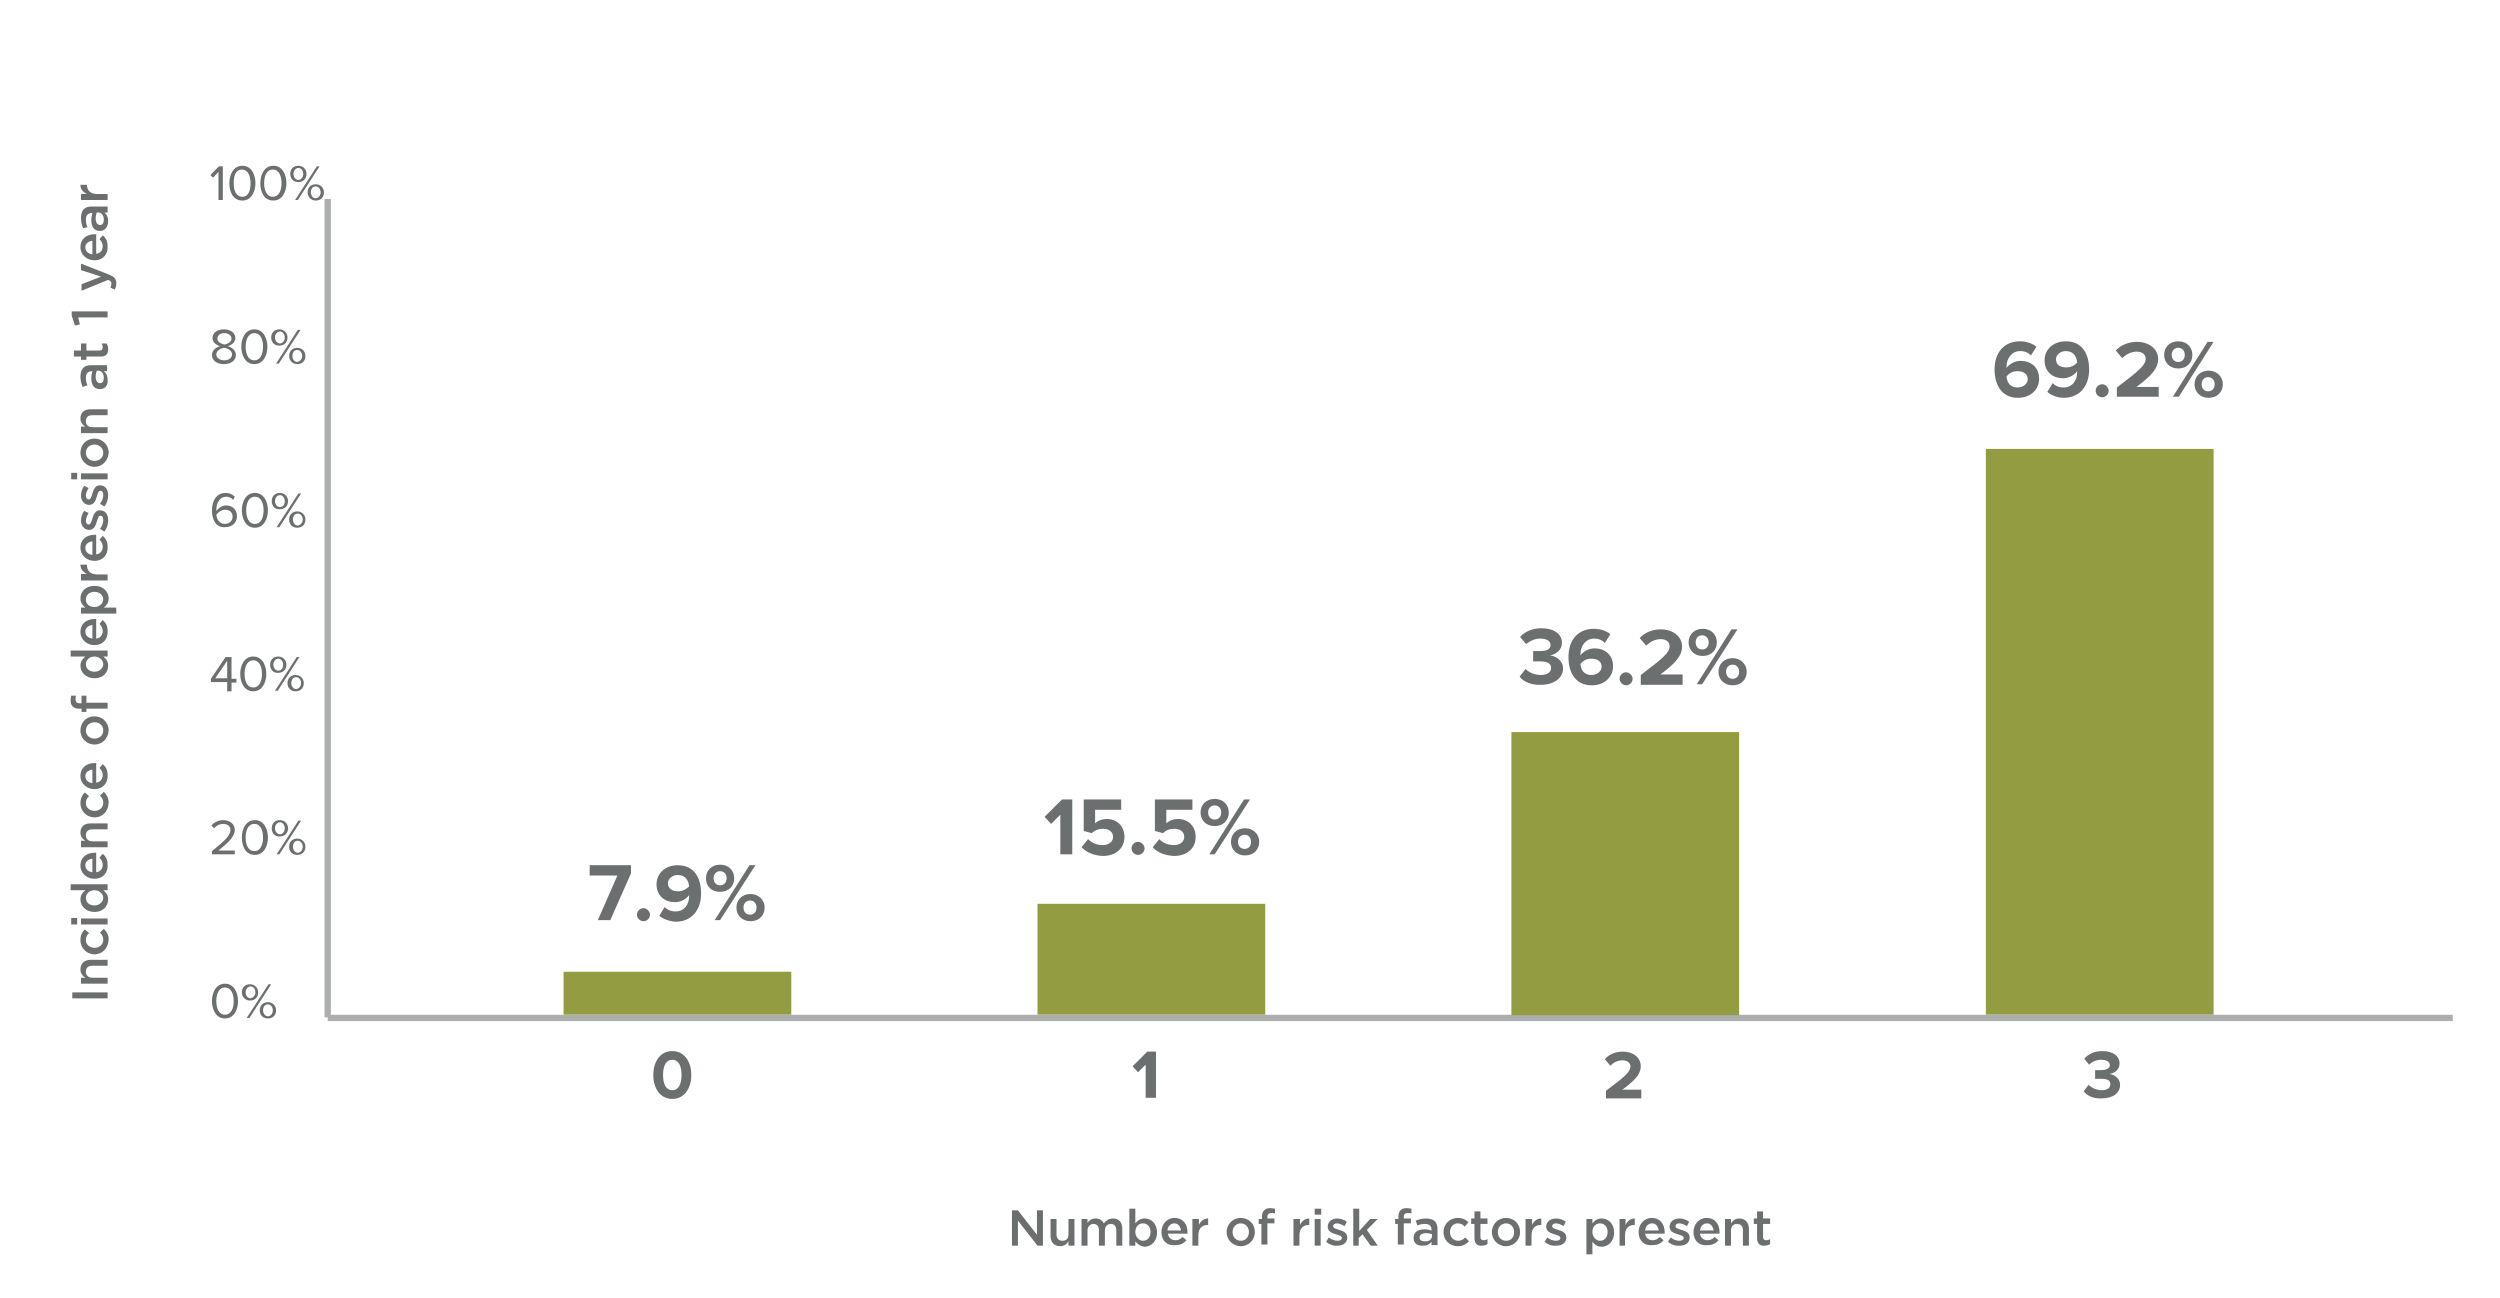 <?xml version="1.0" encoding="utf-8"?>
<!-- Generator: Adobe Illustrator 19.1.0, SVG Export Plug-In . SVG Version: 6.00 Build 0)  -->
<svg version="1.1" id="Layer_1" xmlns="http://www.w3.org/2000/svg" xmlns:xlink="http://www.w3.org/1999/xlink" x="0px" y="0px"
	 viewBox="0 0 460 238.8" style="enable-background:new 0 0 460 238.8;" xml:space="preserve">
<style type="text/css">
	.st0{fill:none;stroke:#ADAFAF;stroke-width:1.169;}
	.st1{fill:#6C6F70;}
	.st2{fill:#939C40;}
</style>
<line class="st0" x1="60.3" y1="187.3" x2="451.3" y2="187.3"/>
<g>
	<path class="st1" d="M39,157.2v-0.6c2.2-1.8,3.4-2.8,3.4-3.9c0-0.8-0.7-1.1-1.3-1.1c-0.7,0-1.3,0.3-1.7,0.8l-0.5-0.5
		c0.5-0.6,1.3-1,2.2-1c1,0,2.1,0.6,2.1,1.8c0,1.3-1.3,2.4-3,3.8h3v0.7H39z"/>
	<path class="st1" d="M44.5,154.1c0-1.5,0.7-3.2,2.4-3.2c1.7,0,2.4,1.7,2.4,3.2c0,1.5-0.7,3.2-2.4,3.2
		C45.1,157.3,44.5,155.6,44.5,154.1z M48.4,154.1c0-1.2-0.4-2.5-1.6-2.5s-1.6,1.3-1.6,2.5c0,1.2,0.4,2.5,1.6,2.5
		S48.4,155.3,48.4,154.1z"/>
	<path class="st1" d="M50,152.4c0-0.9,0.6-1.5,1.5-1.5c0.9,0,1.5,0.7,1.5,1.5c0,0.9-0.6,1.5-1.5,1.5C50.6,154,50,153.3,50,152.4z
		 M52.4,152.4c0-0.6-0.4-1.1-0.9-1.1c-0.5,0-0.9,0.5-0.9,1.1c0,0.6,0.4,1.1,0.9,1.1C52,153.5,52.4,153,52.4,152.4z M50.9,157.2
		l4-6.2h0.5l-4,6.2H50.9z M53.2,155.8c0-0.9,0.6-1.5,1.5-1.5s1.5,0.7,1.5,1.5c0,0.9-0.6,1.5-1.5,1.5S53.2,156.7,53.2,155.8z
		 M55.7,155.8c0-0.6-0.4-1.1-0.9-1.1c-0.6,0-0.9,0.5-0.9,1.1c0,0.6,0.4,1.1,0.9,1.1C55.3,156.9,55.7,156.4,55.7,155.8z"/>
</g>
<g>
	<path class="st1" d="M41.8,127.1v-1.6h-3v-0.6l2.7-4h1.1v4h0.9v0.7h-0.9v1.6H41.8z M41.8,121.6l-2.2,3.2h2.2V121.6z"/>
	<path class="st1" d="M44.2,124c0-1.5,0.7-3.2,2.4-3.2c1.7,0,2.4,1.7,2.4,3.2c0,1.5-0.7,3.2-2.4,3.2C44.9,127.2,44.2,125.5,44.2,124
		z M48.2,124c0-1.2-0.4-2.5-1.6-2.5S45,122.8,45,124c0,1.2,0.4,2.5,1.6,2.5S48.2,125.2,48.2,124z"/>
	<path class="st1" d="M49.7,122.3c0-0.9,0.6-1.5,1.5-1.5c0.9,0,1.5,0.7,1.5,1.5c0,0.9-0.6,1.5-1.5,1.5
		C50.3,123.9,49.7,123.2,49.7,122.3z M52.1,122.3c0-0.6-0.4-1.1-0.9-1.1c-0.5,0-0.9,0.5-0.9,1.1c0,0.6,0.4,1.1,0.9,1.1
		C51.8,123.4,52.1,122.9,52.1,122.3z M50.6,127.1l4-6.2h0.5l-4,6.2H50.6z M52.9,125.7c0-0.9,0.6-1.5,1.5-1.5s1.5,0.7,1.5,1.5
		c0,0.9-0.6,1.5-1.5,1.5S52.9,126.6,52.9,125.7z M55.4,125.7c0-0.6-0.4-1.1-0.9-1.1c-0.6,0-0.9,0.5-0.9,1.1c0,0.6,0.4,1.1,0.9,1.1
		C55,126.7,55.4,126.3,55.4,125.7z"/>
</g>
<g>
	<path class="st1" d="M39,93.9c0-1.7,0.8-3.2,2.5-3.2c0.8,0,1.3,0.3,1.7,0.7L42.9,92c-0.3-0.4-0.7-0.6-1.3-0.6
		c-1.2,0-1.8,1.2-1.8,2.4c0,0.1,0,0.2,0,0.2c0.3-0.4,1-1,1.8-1c1.1,0,2,0.7,2,2c0,1.1-0.8,2-2.2,2C39.7,97.1,39,95.6,39,93.9z
		 M42.8,95.1c0-0.9-0.6-1.3-1.4-1.3c-0.6,0-1.2,0.4-1.6,0.9c0.1,0.8,0.5,1.7,1.6,1.7C42.3,96.4,42.8,95.7,42.8,95.1z"/>
	<path class="st1" d="M44.5,93.9c0-1.5,0.7-3.2,2.4-3.2c1.7,0,2.4,1.7,2.4,3.2c0,1.5-0.7,3.2-2.4,3.2C45.2,97.1,44.5,95.4,44.5,93.9
		z M48.5,93.9c0-1.2-0.4-2.5-1.6-2.5s-1.6,1.3-1.6,2.5s0.4,2.5,1.6,2.5S48.5,95.1,48.5,93.9z"/>
	<path class="st1" d="M50,92.2c0-0.9,0.6-1.5,1.5-1.5c0.9,0,1.5,0.7,1.5,1.5c0,0.9-0.6,1.5-1.5,1.5C50.6,93.8,50,93.1,50,92.2z
		 M52.4,92.2c0-0.6-0.4-1.1-0.9-1.1c-0.5,0-0.9,0.5-0.9,1.1c0,0.6,0.4,1.1,0.9,1.1C52.1,93.3,52.4,92.8,52.4,92.2z M50.9,97l4-6.2
		h0.5l-4,6.2H50.9z M53.2,95.6c0-0.9,0.6-1.5,1.5-1.5s1.5,0.7,1.5,1.5c0,0.9-0.6,1.5-1.5,1.5S53.2,96.5,53.2,95.6z M55.7,95.6
		c0-0.6-0.4-1.1-0.9-1.1c-0.6,0-0.9,0.5-0.9,1.1c0,0.6,0.4,1.1,0.9,1.1C55.3,96.6,55.7,96.2,55.7,95.6z"/>
</g>
<g>
	<path class="st1" d="M39,65.3c0-0.8,0.7-1.4,1.5-1.6c-0.7-0.2-1.4-0.7-1.4-1.5c0-1.1,1.1-1.6,2.1-1.6c1,0,2.1,0.5,2.1,1.6
		c0,0.8-0.7,1.3-1.4,1.5c0.8,0.2,1.5,0.8,1.5,1.6c0,1.1-1,1.7-2.2,1.7C40,67,39,66.4,39,65.3z M42.7,65.2c0-0.8-1.1-1.2-1.4-1.2
		c-0.4,0-1.5,0.4-1.5,1.2c0,0.7,0.7,1.1,1.5,1.1C42,66.3,42.7,65.9,42.7,65.2z M42.6,62.3c0-0.6-0.6-1-1.3-1c-0.8,0-1.3,0.4-1.3,1
		c0,0.8,1,1,1.3,1.1C41.6,63.3,42.6,63.1,42.6,62.3z"/>
	<path class="st1" d="M44.4,63.8c0-1.5,0.7-3.2,2.4-3.2c1.7,0,2.4,1.7,2.4,3.2c0,1.5-0.7,3.2-2.4,3.2C45.1,67,44.4,65.3,44.4,63.8z
		 M48.4,63.8c0-1.2-0.4-2.5-1.6-2.5s-1.6,1.3-1.6,2.5c0,1.2,0.4,2.5,1.6,2.5S48.4,65,48.4,63.8z"/>
	<path class="st1" d="M49.9,62.1c0-0.9,0.6-1.5,1.5-1.5c0.9,0,1.5,0.7,1.5,1.5c0,0.9-0.6,1.5-1.5,1.5C50.5,63.6,49.9,63,49.9,62.1z
		 M52.4,62.1c0-0.6-0.4-1.1-0.9-1.1c-0.5,0-0.9,0.5-0.9,1.1c0,0.6,0.4,1.1,0.9,1.1C52,63.2,52.4,62.7,52.4,62.1z M50.8,66.9l4-6.2
		h0.5l-4,6.2H50.8z M53.2,65.5c0-0.9,0.6-1.5,1.5-1.5s1.5,0.7,1.5,1.5c0,0.9-0.6,1.5-1.5,1.5S53.2,66.3,53.2,65.5z M55.6,65.5
		c0-0.6-0.4-1.1-0.9-1.1c-0.6,0-0.9,0.5-0.9,1.1c0,0.6,0.4,1.1,0.9,1.1C55.2,66.5,55.6,66.1,55.6,65.5z"/>
</g>
<g>
	<path class="st1" d="M40.2,36.8v-5.2l-1,1.1l-0.5-0.5l1.6-1.6H41v6.2H40.2z"/>
	<path class="st1" d="M42.2,33.7c0-1.5,0.7-3.2,2.4-3.2c1.7,0,2.4,1.7,2.4,3.2c0,1.5-0.7,3.2-2.4,3.2C42.8,36.9,42.2,35.2,42.2,33.7
		z M46.1,33.7c0-1.2-0.4-2.5-1.6-2.5S43,32.4,43,33.7s0.4,2.5,1.6,2.5S46.1,34.9,46.1,33.7z"/>
	<path class="st1" d="M47.9,33.7c0-1.5,0.7-3.2,2.4-3.2c1.7,0,2.4,1.7,2.4,3.2c0,1.5-0.7,3.2-2.4,3.2C48.5,36.9,47.9,35.2,47.9,33.7
		z M51.8,33.7c0-1.2-0.4-2.5-1.6-2.5s-1.6,1.3-1.6,2.5s0.4,2.5,1.6,2.5S51.8,34.9,51.8,33.7z"/>
	<path class="st1" d="M53.4,32c0-0.9,0.6-1.5,1.5-1.5c0.9,0,1.5,0.7,1.5,1.5c0,0.9-0.6,1.5-1.5,1.5C54,33.5,53.4,32.9,53.4,32z
		 M55.8,32c0-0.6-0.4-1.1-0.9-1.1c-0.5,0-0.9,0.5-0.9,1.1c0,0.6,0.4,1.1,0.9,1.1C55.4,33.1,55.8,32.6,55.8,32z M54.3,36.8l4-6.2h0.5
		l-4,6.2H54.3z M56.6,35.4c0-0.9,0.6-1.5,1.5-1.5s1.5,0.7,1.5,1.5c0,0.9-0.6,1.5-1.5,1.5S56.6,36.2,56.6,35.4z M59,35.4
		c0-0.6-0.4-1.1-0.9-1.1c-0.6,0-0.9,0.5-0.9,1.1c0,0.6,0.4,1.1,0.9,1.1C58.6,36.4,59,36,59,35.4z"/>
</g>
<g>
	<path class="st1" d="M39,184.2c0-1.5,0.7-3.2,2.4-3.2c1.7,0,2.4,1.7,2.4,3.2c0,1.5-0.7,3.2-2.4,3.2C39.7,187.4,39,185.7,39,184.2z
		 M43,184.2c0-1.2-0.4-2.5-1.6-2.5s-1.6,1.3-1.6,2.5s0.4,2.5,1.6,2.5S43,185.4,43,184.2z"/>
	<path class="st1" d="M44.5,182.6c0-0.9,0.6-1.5,1.5-1.5c0.9,0,1.5,0.7,1.5,1.5c0,0.9-0.6,1.5-1.5,1.5
		C45.1,184.1,44.5,183.4,44.5,182.6z M47,182.6c0-0.6-0.4-1.1-0.9-1.1c-0.5,0-0.9,0.5-0.9,1.1c0,0.6,0.4,1.1,0.9,1.1
		C46.6,183.6,47,183.1,47,182.6z M45.4,187.3l4-6.2h0.5l-4,6.2H45.4z M47.8,185.9c0-0.9,0.6-1.5,1.5-1.5s1.5,0.7,1.5,1.5
		c0,0.9-0.6,1.5-1.5,1.5S47.8,186.8,47.8,185.9z M50.2,185.9c0-0.6-0.4-1.1-0.9-1.1c-0.6,0-0.9,0.5-0.9,1.1c0,0.6,0.4,1.1,0.9,1.1
		C49.8,187,50.2,186.5,50.2,185.9z"/>
</g>
<rect x="103.7" y="178.8" class="st2" width="41.9" height="7.9"/>
<rect x="190.9" y="166.3" class="st2" width="41.9" height="20.4"/>
<rect x="278.1" y="134.7" class="st2" width="41.9" height="52.1"/>
<g>
	<path class="st1" d="M120.2,197.8c0-2.2,1.1-4.4,3.5-4.4c2.4,0,3.5,2.2,3.5,4.4s-1.1,4.4-3.5,4.4
		C121.3,202.2,120.2,200,120.2,197.8z M125.4,197.8c0-1.6-0.5-2.8-1.7-2.8c-1.2,0-1.7,1.2-1.7,2.8c0,1.6,0.5,2.8,1.7,2.8
		C124.9,200.6,125.4,199.4,125.4,197.8z"/>
</g>
<g>
	<path class="st1" d="M210.8,202.1v-6.2l-1.4,1.4l-1-1.1l2.7-2.7h1.6v8.5H210.8z"/>
</g>
<g>
	<path class="st1" d="M295.5,202.1v-1.4c3.5-2.6,4.5-3.5,4.5-4.5c0-0.7-0.7-1.1-1.4-1.1c-1,0-1.7,0.4-2.3,1l-1-1.2
		c0.8-1,2.1-1.4,3.3-1.4c1.8,0,3.3,1,3.3,2.7c0,1.5-1.2,2.7-3.4,4.3h3.5v1.6H295.5z"/>
</g>
<g>
	<path class="st1" d="M13.3,183.7v-1.1h6.5v1.1H13.3z"/>
	<path class="st1" d="M14.9,181v-1.1h0.8c-0.5-0.3-0.9-0.8-0.9-1.5c0-1.1,0.7-1.8,1.9-1.8h3.1v1.1H17c-0.8,0-1.2,0.4-1.2,1.1
		c0,0.7,0.5,1.1,1.2,1.1h2.8v1.1H14.9z"/>
	<path class="st1" d="M17.4,175.6L17.4,175.6c-1.4,0-2.6-1.1-2.6-2.6c0-0.9,0.3-1.5,0.8-2l0.8,0.7c-0.4,0.3-0.6,0.7-0.6,1.3
		c0,0.8,0.7,1.4,1.6,1.4h0c0.9,0,1.6-0.6,1.6-1.5c0-0.5-0.2-0.9-0.6-1.3l0.7-0.7c0.5,0.5,0.9,1.1,0.9,2
		C19.9,174.5,18.8,175.6,17.4,175.6z"/>
	<path class="st1" d="M13.1,170.1v-1.2h1.1v1.2H13.1z M14.9,170.1v-1.1h4.9v1.1H14.9z"/>
	<path class="st1" d="M17.4,167.8L17.4,167.8c-1.6,0-2.6-1.1-2.6-2.3c0-0.8,0.4-1.3,0.9-1.7H13v-1.1h6.8v1.1H19
		c0.5,0.4,0.9,0.9,0.9,1.7C19.9,166.7,19,167.8,17.4,167.8z M17.4,163.8L17.4,163.8c-1,0-1.6,0.7-1.6,1.4c0,0.8,0.6,1.4,1.6,1.4h0
		c0.9,0,1.6-0.7,1.6-1.4C19,164.5,18.3,163.8,17.4,163.8z"/>
	<path class="st1" d="M17.4,161.7L17.4,161.7c-1.4,0-2.6-1-2.6-2.4c0-1.6,1.2-2.4,2.6-2.4c0.1,0,0.2,0,0.3,0v3.6
		c0.8-0.1,1.2-0.7,1.2-1.4c0-0.5-0.2-0.9-0.6-1.3l0.6-0.7c0.6,0.5,0.9,1.1,0.9,2C19.9,160.6,18.9,161.7,17.4,161.7z M17,158
		c-0.7,0.1-1.3,0.5-1.3,1.2c0,0.7,0.5,1.2,1.3,1.3V158z"/>
	<path class="st1" d="M14.9,155.8v-1.1h0.8c-0.5-0.3-0.9-0.8-0.9-1.5c0-1.1,0.7-1.7,1.9-1.7h3.1v1.1H17c-0.8,0-1.2,0.4-1.2,1.1
		c0,0.7,0.5,1.1,1.2,1.1h2.8v1.1H14.9z"/>
	<path class="st1" d="M17.4,150.4L17.4,150.4c-1.4,0-2.6-1.1-2.6-2.6c0-0.9,0.3-1.5,0.8-2l0.8,0.7c-0.4,0.3-0.6,0.7-0.6,1.3
		c0,0.8,0.7,1.4,1.6,1.4h0c0.9,0,1.6-0.6,1.6-1.5c0-0.5-0.2-0.9-0.6-1.3l0.7-0.7c0.5,0.5,0.9,1.1,0.9,2
		C19.9,149.4,18.8,150.4,17.4,150.4z"/>
	<path class="st1" d="M17.4,145.2L17.4,145.2c-1.4,0-2.6-1-2.6-2.4c0-1.6,1.2-2.4,2.6-2.4c0.1,0,0.2,0,0.3,0v3.6
		c0.8-0.1,1.2-0.7,1.2-1.4c0-0.5-0.2-0.9-0.6-1.3l0.6-0.7c0.6,0.5,0.9,1.1,0.9,2C19.9,144.1,18.9,145.2,17.4,145.2z M17,141.6
		c-0.7,0.1-1.3,0.5-1.3,1.2c0,0.7,0.5,1.2,1.3,1.3V141.6z"/>
	<path class="st1" d="M17.4,137L17.4,137c-1.4,0-2.6-1.1-2.6-2.6c0-1.5,1.1-2.6,2.6-2.6h0c1.4,0,2.6,1.1,2.6,2.6
		C19.9,135.9,18.8,137,17.4,137z M17.4,132.9L17.4,132.9c-0.9,0-1.6,0.6-1.6,1.5c0,0.9,0.7,1.5,1.6,1.5h0c0.9,0,1.6-0.6,1.6-1.5
		C19,133.4,18.2,132.9,17.4,132.9z"/>
	<path class="st1" d="M15.9,130.4v0.6h-0.9v-0.6h-0.4c-0.5,0-0.9-0.1-1.2-0.4c-0.3-0.3-0.4-0.6-0.4-1.1c0-0.4,0.1-0.7,0.1-0.9h0.9
		c-0.1,0.2-0.1,0.4-0.1,0.7c0,0.4,0.2,0.7,0.7,0.7H15V128h0.9v1.3h3.9v1.1H15.9z"/>
	<path class="st1" d="M17.4,124.8L17.4,124.8c-1.6,0-2.6-1.1-2.6-2.3c0-0.8,0.4-1.3,0.9-1.7H13v-1.1h6.8v1.1H19
		c0.5,0.4,0.9,0.9,0.9,1.7C19.9,123.7,19,124.8,17.4,124.8z M17.4,120.8L17.4,120.8c-1,0-1.6,0.7-1.6,1.4c0,0.8,0.6,1.4,1.6,1.4h0
		c0.9,0,1.6-0.7,1.6-1.4C19,121.5,18.3,120.8,17.4,120.8z"/>
	<path class="st1" d="M17.4,118.7L17.4,118.7c-1.4,0-2.6-1-2.6-2.4c0-1.6,1.2-2.4,2.6-2.4c0.1,0,0.2,0,0.3,0v3.6
		c0.8-0.1,1.2-0.7,1.2-1.4c0-0.5-0.2-0.9-0.6-1.3l0.6-0.7c0.6,0.5,0.9,1.1,0.9,2C19.9,117.6,18.9,118.7,17.4,118.7z M17,115
		c-0.7,0.1-1.3,0.5-1.3,1.2c0,0.7,0.5,1.2,1.3,1.3V115z"/>
	<path class="st1" d="M14.9,112.9v-1.1h0.8c-0.5-0.4-0.9-0.9-0.9-1.7c0-1.2,0.9-2.3,2.6-2.3h0c1.6,0,2.6,1.1,2.6,2.3
		c0,0.8-0.4,1.3-0.9,1.7h2.3v1.1H14.9z M17.4,108.9L17.4,108.9c-1,0-1.6,0.6-1.6,1.4s0.6,1.4,1.6,1.4h0c0.9,0,1.6-0.7,1.6-1.4
		C19,109.6,18.4,108.9,17.4,108.9z"/>
	<path class="st1" d="M14.9,106.7v-1.1H16c-0.7-0.3-1.2-0.9-1.2-1.7H16v0.1c0,1,0.6,1.7,1.9,1.7h1.9v1.1H14.9z"/>
	<path class="st1" d="M17.4,103.2L17.4,103.2c-1.4,0-2.6-1-2.6-2.4c0-1.6,1.2-2.4,2.6-2.4c0.1,0,0.2,0,0.3,0v3.6
		c0.8-0.1,1.2-0.7,1.2-1.4c0-0.5-0.2-0.9-0.6-1.3l0.6-0.7c0.6,0.5,0.9,1.1,0.9,2C19.9,102.1,18.9,103.2,17.4,103.2z M17,99.6
		c-0.7,0.1-1.3,0.5-1.3,1.2c0,0.7,0.5,1.2,1.3,1.3V99.6z"/>
	<path class="st1" d="M19.2,97.8l-0.8-0.5c0.4-0.5,0.6-1.1,0.6-1.6c0-0.5-0.2-0.8-0.5-0.8h0c-0.4,0-0.5,0.5-0.7,1.1
		c-0.2,0.7-0.5,1.5-1.4,1.5h0c-0.9,0-1.5-0.8-1.5-1.7c0-0.6,0.2-1.3,0.6-1.8l0.8,0.4c-0.3,0.5-0.5,1-0.5,1.4c0,0.4,0.2,0.7,0.5,0.7
		h0c0.4,0,0.5-0.5,0.7-1.1c0.2-0.7,0.5-1.5,1.4-1.5h0c1,0,1.5,0.8,1.5,1.8C19.9,96.4,19.7,97.2,19.2,97.8z"/>
	<path class="st1" d="M19.2,93.2l-0.8-0.5c0.4-0.5,0.6-1.1,0.6-1.6c0-0.5-0.2-0.8-0.5-0.8h0c-0.4,0-0.5,0.5-0.7,1.1
		c-0.2,0.7-0.5,1.5-1.4,1.5h0c-0.9,0-1.5-0.8-1.5-1.7c0-0.6,0.2-1.3,0.6-1.8l0.8,0.4c-0.3,0.5-0.5,1-0.5,1.4c0,0.4,0.2,0.7,0.5,0.7
		h0c0.4,0,0.5-0.5,0.7-1.1c0.2-0.7,0.5-1.5,1.4-1.5h0c1,0,1.5,0.8,1.5,1.8C19.9,91.8,19.7,92.6,19.2,93.2z"/>
	<path class="st1" d="M13.1,88.2V87h1.1v1.2H13.1z M14.9,88.2v-1.1h4.9v1.1H14.9z"/>
	<path class="st1" d="M17.4,85.9L17.4,85.9c-1.4,0-2.6-1.1-2.6-2.6c0-1.5,1.1-2.6,2.6-2.6h0c1.4,0,2.6,1.1,2.6,2.6
		C19.9,84.8,18.8,85.9,17.4,85.9z M17.4,81.8L17.4,81.8c-0.9,0-1.6,0.6-1.6,1.5c0,0.9,0.7,1.5,1.6,1.5h0c0.9,0,1.6-0.6,1.6-1.5
		C19,82.4,18.2,81.8,17.4,81.8z"/>
	<path class="st1" d="M14.9,79.6v-1.1h0.8c-0.5-0.3-0.9-0.8-0.9-1.5c0-1.1,0.7-1.7,1.9-1.7h3.1v1.1H17c-0.8,0-1.2,0.4-1.2,1.1
		c0,0.7,0.5,1.1,1.2,1.1h2.8v1.1H14.9z"/>
	<path class="st1" d="M18.4,71.6L18.4,71.6c-1.1,0-1.6-0.8-1.6-2c0-0.5,0.1-0.9,0.2-1.3h-0.1c-0.7,0-1.1,0.4-1.1,1.2
		c0,0.5,0.1,1,0.3,1.4l-0.9,0.3c-0.2-0.5-0.4-1.1-0.4-1.9c0-0.7,0.2-1.3,0.5-1.6c0.4-0.4,0.9-0.5,1.5-0.5h2.9v1.1h-0.6
		c0.4,0.3,0.7,0.8,0.7,1.6C19.9,70.8,19.4,71.6,18.4,71.6z M18.1,68.2h-0.3c-0.1,0.3-0.2,0.7-0.2,1.1c0,0.7,0.3,1.2,0.8,1.2h0
		c0.5,0,0.7-0.4,0.7-1C19.1,68.8,18.7,68.2,18.1,68.2z"/>
	<path class="st1" d="M18.5,65.6h-2.6v0.6h-1v-0.6h-1.3v-1.1h1.3v-1.3h1v1.3h2.4c0.4,0,0.6-0.2,0.6-0.6c0-0.3-0.1-0.5-0.2-0.7h0.9
		c0.2,0.3,0.3,0.6,0.3,1C19.9,65.1,19.6,65.6,18.5,65.6z"/>
	<path class="st1" d="M14.4,58.5l0.3,1.2l-0.9,0.2l-0.6-1.8v-0.8h6.6v1.1H14.4z"/>
	<path class="st1" d="M14.9,49.7v-1.2l5.1,2c1,0.4,1.4,0.8,1.4,1.6c0,0.5-0.1,0.8-0.3,1.2l-0.8-0.4c0.1-0.2,0.2-0.4,0.2-0.7
		c0-0.3-0.1-0.5-0.6-0.7l-4.9,2v-1.2l3.6-1.4L14.9,49.7z"/>
	<path class="st1" d="M17.4,47.9L17.4,47.9c-1.4,0-2.6-1-2.6-2.4c0-1.6,1.2-2.4,2.6-2.4c0.1,0,0.2,0,0.3,0v3.6
		c0.8-0.1,1.2-0.7,1.2-1.4c0-0.5-0.2-0.9-0.6-1.3l0.6-0.7c0.6,0.5,0.9,1.1,0.9,2C19.9,46.8,18.9,47.9,17.4,47.9z M17,44.3
		c-0.7,0.1-1.3,0.5-1.3,1.2c0,0.7,0.5,1.2,1.3,1.3V44.3z"/>
	<path class="st1" d="M18.4,42.5L18.4,42.5c-1.1,0-1.6-0.8-1.6-2c0-0.5,0.1-0.9,0.2-1.3h-0.1c-0.7,0-1.1,0.4-1.1,1.2
		c0,0.5,0.1,1,0.3,1.4L15.3,42c-0.2-0.5-0.4-1.1-0.4-1.9c0-0.7,0.2-1.3,0.5-1.6c0.4-0.4,0.9-0.5,1.5-0.5h2.9v1.1h-0.6
		c0.4,0.3,0.7,0.8,0.7,1.6C19.9,41.6,19.4,42.5,18.4,42.5z M18.1,39.1h-0.3c-0.1,0.3-0.2,0.7-0.2,1.1c0,0.7,0.3,1.2,0.8,1.2h0
		c0.5,0,0.7-0.4,0.7-1C19.1,39.7,18.7,39.1,18.1,39.1z"/>
	<path class="st1" d="M14.9,36.8v-1.1H16c-0.7-0.3-1.2-0.9-1.2-1.7H16V34c0,1,0.6,1.7,1.9,1.7h1.9v1.1H14.9z"/>
</g>
<rect x="365.4" y="82.6" class="st2" width="41.9" height="104.1"/>
<g>
	<path class="st1" d="M383.4,200.8l0.9-1.2c0.6,0.6,1.5,1,2.4,1c1,0,1.6-0.4,1.6-1.1c0-0.7-0.5-1-1.7-1c-0.4,0-0.9,0-1.1,0v-1.6
		c0.2,0,0.7,0,1.1,0c0.9,0,1.6-0.3,1.6-0.9c0-0.7-0.7-1-1.6-1c-0.8,0-1.6,0.3-2.2,0.9l-0.9-1.1c0.7-0.8,1.8-1.4,3.3-1.4
		c2,0,3.2,0.9,3.2,2.3c0,1.1-0.9,1.8-1.9,1.9c0.9,0.1,2,0.8,2,2c0,1.5-1.3,2.5-3.4,2.5C385.2,202.2,384,201.6,383.4,200.8z"/>
</g>
<g>
	<path class="st1" d="M186.2,222.7h1.1l3.5,4.5v-4.5h1.1v6.5h-1l-3.6-4.6v4.6h-1.1V222.7z"/>
	<path class="st1" d="M193.3,227.4v-3.1h1.1v2.8c0,0.8,0.4,1.2,1.1,1.2c0.7,0,1.1-0.4,1.1-1.2v-2.8h1.1v4.9h-1.1v-0.8
		c-0.3,0.5-0.8,0.9-1.5,0.9C193.9,229.3,193.3,228.5,193.3,227.4z"/>
	<path class="st1" d="M199,224.3h1.1v0.7c0.3-0.4,0.7-0.8,1.5-0.8c0.7,0,1.2,0.3,1.5,0.9c0.4-0.5,0.9-0.9,1.7-0.9
		c1.1,0,1.7,0.7,1.7,1.9v3.1h-1.1v-2.8c0-0.8-0.4-1.2-1-1.2c-0.6,0-1.1,0.4-1.1,1.2v2.8h-1.1v-2.8c0-0.8-0.4-1.2-1-1.2
		c-0.6,0-1.1,0.5-1.1,1.2v2.8H199V224.3z"/>
	<path class="st1" d="M208.9,228.4v0.8h-1.1v-6.8h1.1v2.7c0.4-0.5,0.9-0.9,1.7-0.9c1.2,0,2.3,0.9,2.3,2.6v0c0,1.6-1.1,2.6-2.3,2.6
		C209.8,229.3,209.3,228.9,208.9,228.4z M211.7,226.7L211.7,226.7c0-1-0.6-1.6-1.4-1.6s-1.4,0.6-1.4,1.6v0c0,0.9,0.7,1.6,1.4,1.6
		C211.1,228.3,211.7,227.7,211.7,226.7z"/>
	<path class="st1" d="M213.7,226.7L213.7,226.7c0-1.4,1-2.6,2.4-2.6c1.6,0,2.4,1.2,2.4,2.6c0,0.1,0,0.2,0,0.3h-3.6
		c0.1,0.8,0.7,1.2,1.4,1.2c0.5,0,0.9-0.2,1.3-0.6l0.7,0.6c-0.5,0.6-1.1,0.9-2,0.9C214.8,229.3,213.7,228.3,213.7,226.7z
		 M217.3,226.4c-0.1-0.7-0.5-1.3-1.2-1.3c-0.7,0-1.2,0.5-1.3,1.3H217.3z"/>
	<path class="st1" d="M219.5,224.3h1.1v1.1c0.3-0.7,0.9-1.2,1.7-1.2v1.2h-0.1c-1,0-1.7,0.6-1.7,1.9v1.9h-1.1V224.3z"/>
	<path class="st1" d="M225.7,226.7L225.7,226.7c0-1.4,1.1-2.6,2.6-2.6c1.5,0,2.6,1.1,2.6,2.6v0c0,1.4-1.1,2.6-2.6,2.6
		C226.8,229.3,225.7,228.1,225.7,226.7z M229.8,226.7L229.8,226.7c0-0.9-0.6-1.6-1.5-1.6c-0.9,0-1.5,0.7-1.5,1.6v0
		c0,0.9,0.6,1.6,1.5,1.6C229.2,228.3,229.8,227.6,229.8,226.7z"/>
	<path class="st1" d="M232.2,225.2h-0.6v-0.9h0.6v-0.4c0-0.5,0.1-0.9,0.4-1.2s0.6-0.4,1.1-0.4c0.4,0,0.7,0.1,0.9,0.1v0.9
		c-0.2-0.1-0.4-0.1-0.7-0.1c-0.4,0-0.7,0.2-0.7,0.7v0.3h1.3v0.9h-1.3v3.9h-1.1V225.2z"/>
	<path class="st1" d="M238.1,224.3h1.1v1.1c0.3-0.7,0.9-1.2,1.7-1.2v1.2h-0.1c-1,0-1.7,0.6-1.7,1.9v1.9h-1.1V224.3z"/>
	<path class="st1" d="M241.9,222.4h1.2v1.1h-1.2V222.4z M241.9,224.3h1.1v4.9h-1.1V224.3z"/>
	<path class="st1" d="M244,228.5l0.5-0.8c0.5,0.4,1.1,0.6,1.6,0.6c0.5,0,0.8-0.2,0.8-0.5v0c0-0.4-0.5-0.5-1.1-0.7
		c-0.7-0.2-1.5-0.5-1.5-1.4v0c0-0.9,0.8-1.5,1.7-1.5c0.6,0,1.3,0.2,1.8,0.6l-0.4,0.8c-0.5-0.3-1-0.5-1.4-0.5c-0.4,0-0.7,0.2-0.7,0.5
		v0c0,0.4,0.5,0.5,1.1,0.7c0.7,0.2,1.5,0.5,1.5,1.4v0c0,1-0.8,1.5-1.8,1.5C245.4,229.3,244.6,229,244,228.5z"/>
	<path class="st1" d="M249,222.4h1.1v4.1l2-2.2h1.4l-2,2l2,2.9h-1.3l-1.5-2.1l-0.7,0.7v1.4H249V222.4z"/>
	<path class="st1" d="M257.3,225.2h-0.6v-0.9h0.6v-0.4c0-0.5,0.1-0.9,0.4-1.2c0.3-0.3,0.6-0.4,1.1-0.4c0.4,0,0.7,0.1,0.9,0.1v0.9
		c-0.2-0.1-0.4-0.1-0.7-0.1c-0.4,0-0.7,0.2-0.7,0.7v0.3h1.3v0.9h-1.3v3.9h-1.1V225.2z"/>
	<path class="st1" d="M260.1,227.8L260.1,227.8c0-1.1,0.8-1.6,2-1.6c0.5,0,0.9,0.1,1.3,0.2v-0.1c0-0.7-0.4-1.1-1.2-1.1
		c-0.5,0-1,0.1-1.4,0.3l-0.3-0.9c0.5-0.2,1.1-0.4,1.9-0.4c0.7,0,1.3,0.2,1.6,0.5c0.4,0.4,0.5,0.9,0.5,1.5v2.9h-1.1v-0.6
		c-0.3,0.4-0.8,0.7-1.6,0.7C260.9,229.3,260.1,228.8,260.1,227.8z M263.5,227.4v-0.3c-0.3-0.1-0.7-0.2-1.1-0.2
		c-0.7,0-1.2,0.3-1.2,0.8v0c0,0.5,0.4,0.7,1,0.7C262.9,228.5,263.5,228,263.5,227.4z"/>
	<path class="st1" d="M265.6,226.7L265.6,226.7c0-1.4,1.1-2.6,2.6-2.6c0.9,0,1.5,0.3,2,0.8l-0.7,0.8c-0.3-0.4-0.7-0.6-1.3-0.6
		c-0.8,0-1.4,0.7-1.4,1.6v0c0,0.9,0.6,1.6,1.5,1.6c0.5,0,0.9-0.2,1.3-0.6l0.7,0.7c-0.5,0.5-1.1,0.9-2,0.9
		C266.6,229.3,265.6,228.1,265.6,226.7z"/>
	<path class="st1" d="M271.3,227.8v-2.6h-0.6v-1h0.6v-1.3h1.1v1.3h1.3v1h-1.3v2.4c0,0.4,0.2,0.6,0.6,0.6c0.3,0,0.5-0.1,0.7-0.2v0.9
		c-0.3,0.2-0.6,0.3-1,0.3C271.9,229.3,271.3,228.9,271.3,227.8z"/>
	<path class="st1" d="M274.5,226.7L274.5,226.7c0-1.4,1.1-2.6,2.6-2.6s2.6,1.1,2.6,2.6v0c0,1.4-1.1,2.6-2.6,2.6
		C275.6,229.3,274.5,228.1,274.5,226.7z M278.6,226.7L278.6,226.7c0-0.9-0.6-1.6-1.5-1.6c-0.9,0-1.5,0.7-1.5,1.6v0
		c0,0.9,0.6,1.6,1.5,1.6C278.1,228.3,278.6,227.6,278.6,226.7z"/>
	<path class="st1" d="M280.8,224.3h1.1v1.1c0.3-0.7,0.9-1.2,1.7-1.2v1.2h-0.1c-1,0-1.7,0.6-1.7,1.9v1.9h-1.1V224.3z"/>
	<path class="st1" d="M284.2,228.5l0.5-0.8c0.5,0.4,1.1,0.6,1.6,0.6c0.5,0,0.8-0.2,0.8-0.5v0c0-0.4-0.5-0.5-1.1-0.7
		c-0.7-0.2-1.5-0.5-1.5-1.4v0c0-0.9,0.8-1.5,1.8-1.5c0.6,0,1.3,0.2,1.8,0.6l-0.4,0.8c-0.5-0.3-1-0.5-1.4-0.5c-0.4,0-0.7,0.2-0.7,0.5
		v0c0,0.4,0.5,0.5,1.1,0.7c0.7,0.2,1.5,0.5,1.5,1.4v0c0,1-0.8,1.5-1.8,1.5C285.6,229.3,284.8,229,284.2,228.5z"/>
	<path class="st1" d="M291.9,224.3h1.1v0.8c0.4-0.5,0.9-0.9,1.7-0.9c1.2,0,2.3,0.9,2.3,2.6v0c0,1.6-1.1,2.6-2.3,2.6
		c-0.8,0-1.3-0.4-1.7-0.9v2.3h-1.1V224.3z M295.8,226.7L295.8,226.7c0-1-0.6-1.6-1.4-1.6c-0.8,0-1.4,0.6-1.4,1.6v0
		c0,0.9,0.7,1.6,1.4,1.6C295.2,228.3,295.8,227.7,295.8,226.7z"/>
	<path class="st1" d="M298,224.3h1.1v1.1c0.3-0.7,0.9-1.2,1.7-1.2v1.2h-0.1c-1,0-1.7,0.6-1.7,1.9v1.9H298V224.3z"/>
	<path class="st1" d="M301.5,226.7L301.5,226.7c0-1.4,1-2.6,2.4-2.6c1.6,0,2.4,1.2,2.4,2.6c0,0.1,0,0.2,0,0.3h-3.6
		c0.1,0.8,0.7,1.2,1.4,1.2c0.5,0,0.9-0.2,1.3-0.6l0.7,0.6c-0.5,0.6-1.1,0.9-2,0.9C302.6,229.3,301.5,228.3,301.5,226.7z
		 M305.2,226.4c-0.1-0.7-0.5-1.3-1.2-1.3c-0.7,0-1.2,0.5-1.3,1.3H305.2z"/>
	<path class="st1" d="M306.9,228.5l0.5-0.8c0.5,0.4,1.1,0.6,1.6,0.6c0.5,0,0.8-0.2,0.8-0.5v0c0-0.4-0.5-0.5-1.1-0.7
		c-0.7-0.2-1.5-0.5-1.5-1.4v0c0-0.9,0.8-1.5,1.8-1.5c0.6,0,1.3,0.2,1.8,0.6l-0.4,0.8c-0.5-0.3-1-0.5-1.4-0.5c-0.4,0-0.7,0.2-0.7,0.5
		v0c0,0.4,0.5,0.5,1.1,0.7c0.7,0.2,1.5,0.5,1.5,1.4v0c0,1-0.8,1.5-1.8,1.5C308.3,229.3,307.5,229,306.9,228.5z"/>
	<path class="st1" d="M311.6,226.7L311.6,226.7c0-1.4,1-2.6,2.4-2.6c1.6,0,2.4,1.2,2.4,2.6c0,0.1,0,0.2,0,0.3h-3.6
		c0.1,0.8,0.7,1.2,1.4,1.2c0.5,0,0.9-0.2,1.3-0.6l0.7,0.6c-0.5,0.6-1.1,0.9-2,0.9C312.7,229.3,311.6,228.3,311.6,226.7z
		 M315.3,226.4c-0.1-0.7-0.5-1.3-1.2-1.3c-0.7,0-1.2,0.5-1.3,1.3H315.3z"/>
	<path class="st1" d="M317.4,224.3h1.1v0.8c0.3-0.5,0.8-0.9,1.5-0.9c1.1,0,1.8,0.7,1.8,1.9v3.1h-1.1v-2.8c0-0.8-0.4-1.2-1.1-1.2
		c-0.7,0-1.1,0.5-1.1,1.2v2.8h-1.1V224.3z"/>
	<path class="st1" d="M323.3,227.8v-2.6h-0.6v-1h0.6v-1.3h1.1v1.3h1.3v1h-1.3v2.4c0,0.4,0.2,0.6,0.6,0.6c0.3,0,0.5-0.1,0.7-0.2v0.9
		c-0.3,0.2-0.6,0.3-1,0.3C323.9,229.3,323.3,228.9,323.3,227.8z"/>
</g>
<g>
	<path class="st1" d="M367,68c0-3.1,1.7-5.2,4.7-5.2c1.2,0,2.3,0.4,3,1l-1,1.6c-0.5-0.5-1.1-0.8-2-0.8c-1.5,0-2.5,1.3-2.5,2.9
		c0,0.1,0,0.1,0,0.2c0.5-0.7,1.5-1.3,2.6-1.3c1.8,0,3.4,1.1,3.4,3.3c0,2-1.6,3.5-3.9,3.5C368.3,73.2,367,70.8,367,68z M373.1,69.8
		c0-1.1-0.9-1.5-1.9-1.5c-0.8,0-1.5,0.3-2,1c0.1,1,0.6,2,2,2C372.4,71.3,373.1,70.5,373.1,69.8z"/>
	<path class="st1" d="M376.7,72.1l1-1.6c0.5,0.5,1.1,0.8,2,0.8c1.7,0,2.5-1.4,2.5-2.8c0-0.1,0-0.2,0-0.2c-0.5,0.7-1.5,1.3-2.6,1.3
		c-1.8,0-3.4-1.1-3.4-3.3c0-2,1.6-3.5,3.9-3.5c3.1,0,4.3,2.4,4.3,5.2c0,3-1.7,5.2-4.7,5.2C378.5,73.2,377.4,72.7,376.7,72.1z
		 M382.2,66.7c-0.1-1-0.6-2.1-2.1-2.1c-1.1,0-1.8,0.8-1.8,1.5c0,1.1,0.9,1.5,1.9,1.5C381,67.6,381.7,67.3,382.2,66.7z"/>
	<path class="st1" d="M385.6,71.9c0-0.7,0.6-1.2,1.2-1.2s1.2,0.6,1.2,1.2c0,0.7-0.6,1.2-1.2,1.2S385.6,72.6,385.6,71.9z"/>
	<path class="st1" d="M389.5,73v-1.7c4.1-3.1,5.3-4.1,5.3-5.3c0-0.9-0.8-1.3-1.6-1.3c-1.1,0-2,0.5-2.7,1.2l-1.2-1.4
		c1-1.1,2.5-1.6,3.9-1.6c2.1,0,3.9,1.2,3.9,3.2c0,1.7-1.4,3.2-4,5.1h4.1V73H389.5z"/>
	<path class="st1" d="M398.2,65.3c0-1.4,1-2.5,2.6-2.5c1.6,0,2.6,1.1,2.6,2.5c0,1.4-1,2.5-2.6,2.5C399.2,67.8,398.2,66.7,398.2,65.3
		z M402,65.3c0-0.8-0.5-1.3-1.2-1.3c-0.7,0-1.2,0.5-1.2,1.3c0,0.8,0.5,1.3,1.2,1.3C401.5,66.6,402,66.1,402,65.3z M399.8,73
		l6.4-10.1h1.1L400.9,73H399.8z M403.8,70.7c0-1.4,1-2.5,2.6-2.5c1.5,0,2.6,1.1,2.6,2.5c0,1.4-1,2.5-2.6,2.5
		C404.8,73.2,403.8,72.1,403.8,70.7z M407.5,70.7c0-0.8-0.5-1.3-1.2-1.3s-1.2,0.5-1.2,1.3c0,0.8,0.5,1.3,1.2,1.3
		S407.5,71.5,407.5,70.7z"/>
</g>
<g>
	<path class="st1" d="M279.6,124.5l1.1-1.4c0.7,0.7,1.8,1.1,2.8,1.1c1.2,0,1.9-0.5,1.9-1.3c0-0.8-0.6-1.2-2-1.2c-0.4,0-1.1,0-1.3,0
		v-1.9c0.2,0,0.9,0,1.3,0c1.1,0,1.9-0.3,1.9-1.1c0-0.8-0.8-1.2-1.9-1.2c-1,0-1.8,0.4-2.6,1l-1.1-1.3c0.8-0.9,2.1-1.6,3.9-1.6
		c2.4,0,3.8,1.1,3.8,2.7c0,1.3-1.1,2.1-2.2,2.3c1,0.1,2.4,0.9,2.4,2.4c0,1.7-1.6,3-4,3C281.7,126.1,280.3,125.4,279.6,124.5z"/>
	<path class="st1" d="M288.6,120.9c0-3.1,1.7-5.2,4.7-5.2c1.2,0,2.3,0.4,3,1l-1,1.6c-0.5-0.5-1.1-0.8-2-0.8c-1.5,0-2.5,1.3-2.5,2.9
		c0,0.1,0,0.1,0,0.2c0.5-0.7,1.5-1.3,2.6-1.3c1.8,0,3.4,1.1,3.4,3.3c0,2-1.6,3.5-3.9,3.5C289.9,126.1,288.6,123.8,288.6,120.9z
		 M294.7,122.7c0-1.1-0.9-1.5-1.9-1.5c-0.8,0-1.5,0.3-2,1c0.1,1,0.6,2,2,2C294,124.2,294.7,123.4,294.7,122.7z"/>
	<path class="st1" d="M298,124.9c0-0.7,0.6-1.2,1.2-1.2s1.2,0.6,1.2,1.2c0,0.7-0.6,1.2-1.2,1.2S298,125.5,298,124.9z"/>
	<path class="st1" d="M301.9,125.9v-1.7c4.1-3.1,5.3-4.1,5.3-5.3c0-0.9-0.8-1.3-1.6-1.3c-1.1,0-2,0.5-2.7,1.2l-1.2-1.4
		c1-1.1,2.5-1.6,3.9-1.6c2.1,0,3.9,1.2,3.9,3.2c0,1.7-1.4,3.2-4,5.1h4.1v1.9H301.9z"/>
	<path class="st1" d="M310.7,118.2c0-1.4,1-2.5,2.6-2.5c1.6,0,2.6,1.1,2.6,2.5c0,1.4-1,2.5-2.6,2.5
		C311.7,120.7,310.7,119.6,310.7,118.2z M314.4,118.2c0-0.8-0.5-1.3-1.2-1.3c-0.7,0-1.2,0.5-1.2,1.3c0,0.8,0.5,1.3,1.2,1.3
		C313.9,119.5,314.4,119,314.4,118.2z M312.2,125.9l6.4-10.1h1.1l-6.5,10.1H312.2z M316.2,123.6c0-1.4,1-2.5,2.6-2.5
		c1.5,0,2.6,1.1,2.6,2.5c0,1.4-1,2.5-2.6,2.5C317.2,126.1,316.2,125,316.2,123.6z M320,123.6c0-0.8-0.5-1.3-1.2-1.3
		s-1.2,0.5-1.2,1.3c0,0.8,0.5,1.3,1.2,1.3S320,124.4,320,123.6z"/>
</g>
<g>
	<path class="st1" d="M195.1,157.2v-7.3l-1.7,1.7l-1.2-1.3l3.2-3.2h1.9v10.1H195.1z"/>
	<path class="st1" d="M199,155.9l1.2-1.5c0.7,0.7,1.6,1.1,2.7,1.1c1.2,0,1.9-0.7,1.9-1.5c0-0.9-0.7-1.5-1.8-1.5
		c-0.8,0-1.5,0.2-2.1,0.8l-1.5-0.4v-5.8h6.9v1.9h-4.8v2.5c0.5-0.5,1.3-0.8,2.2-0.8c1.7,0,3.2,1.2,3.2,3.3c0,2.1-1.6,3.5-4,3.5
		C201.1,157.4,199.9,156.8,199,155.9z"/>
	<path class="st1" d="M208.2,156.1c0-0.7,0.6-1.2,1.2-1.2s1.2,0.6,1.2,1.2c0,0.7-0.6,1.2-1.2,1.2S208.2,156.8,208.2,156.1z"/>
	<path class="st1" d="M212.1,155.9l1.2-1.5c0.7,0.7,1.6,1.1,2.7,1.1c1.2,0,1.9-0.7,1.9-1.5c0-0.9-0.7-1.5-1.8-1.5
		c-0.8,0-1.5,0.2-2.1,0.8l-1.5-0.4v-5.8h6.9v1.9h-4.8v2.5c0.5-0.5,1.3-0.8,2.2-0.8c1.7,0,3.2,1.2,3.2,3.3c0,2.1-1.6,3.5-4,3.5
		C214.2,157.4,212.9,156.8,212.1,155.9z"/>
	<path class="st1" d="M220.9,149.5c0-1.4,1-2.5,2.6-2.5c1.6,0,2.6,1.1,2.6,2.5c0,1.4-1,2.5-2.6,2.5
		C221.9,152,220.9,150.9,220.9,149.5z M224.7,149.5c0-0.8-0.5-1.3-1.2-1.3c-0.7,0-1.2,0.5-1.2,1.3c0,0.8,0.5,1.3,1.2,1.3
		C224.2,150.8,224.7,150.3,224.7,149.5z M222.5,157.2l6.4-10.1h1.1l-6.5,10.1H222.5z M226.5,154.9c0-1.4,1-2.5,2.6-2.5
		c1.5,0,2.6,1.1,2.6,2.5c0,1.4-1,2.5-2.6,2.5C227.5,157.4,226.5,156.3,226.5,154.9z M230.2,154.9c0-0.8-0.5-1.3-1.2-1.3
		c-0.7,0-1.2,0.5-1.2,1.3c0,0.8,0.5,1.3,1.2,1.3C229.7,156.2,230.2,155.7,230.2,154.9z"/>
</g>
<g>
	<path class="st1" d="M110,169.3l3.6-8.2h-5.1v-1.9h7.6v1.5l-3.8,8.6H110z"/>
	<path class="st1" d="M117.2,168.3c0-0.7,0.6-1.2,1.2-1.2s1.2,0.6,1.2,1.2c0,0.7-0.6,1.2-1.2,1.2S117.2,169,117.2,168.3z"/>
	<path class="st1" d="M121.3,168.5l1-1.6c0.5,0.5,1.1,0.8,2,0.8c1.7,0,2.5-1.4,2.5-2.8c0-0.1,0-0.2,0-0.2c-0.5,0.7-1.5,1.3-2.6,1.3
		c-1.8,0-3.4-1.1-3.4-3.3c0-2,1.6-3.5,3.9-3.5c3.1,0,4.3,2.4,4.3,5.2c0,3-1.7,5.2-4.7,5.2C123.1,169.5,122,169.1,121.3,168.5z
		 M126.8,163.1c-0.1-1-0.6-2.1-2.1-2.1c-1.1,0-1.8,0.8-1.8,1.5c0,1.1,0.9,1.5,1.9,1.5C125.6,164,126.3,163.6,126.8,163.1z"/>
	<path class="st1" d="M129.9,161.6c0-1.4,1-2.5,2.6-2.5c1.6,0,2.6,1.1,2.6,2.5c0,1.4-1,2.5-2.6,2.5
		C130.9,164.1,129.9,163.1,129.9,161.6z M133.7,161.6c0-0.8-0.5-1.3-1.2-1.3c-0.7,0-1.2,0.5-1.2,1.3c0,0.8,0.5,1.3,1.2,1.3
		C133.2,162.9,133.7,162.4,133.7,161.6z M131.5,169.3l6.4-10.1h1.1l-6.5,10.1H131.5z M135.5,167c0-1.4,1-2.5,2.6-2.5
		c1.5,0,2.6,1.1,2.6,2.5c0,1.4-1,2.5-2.6,2.5C136.5,169.5,135.5,168.4,135.5,167z M139.2,167c0-0.8-0.5-1.3-1.2-1.3
		c-0.7,0-1.2,0.5-1.2,1.3c0,0.8,0.5,1.3,1.2,1.3C138.7,168.3,139.2,167.8,139.2,167z"/>
</g>
<line class="st0" x1="60.3" y1="36.6" x2="60.3" y2="187.2"/>
</svg>
